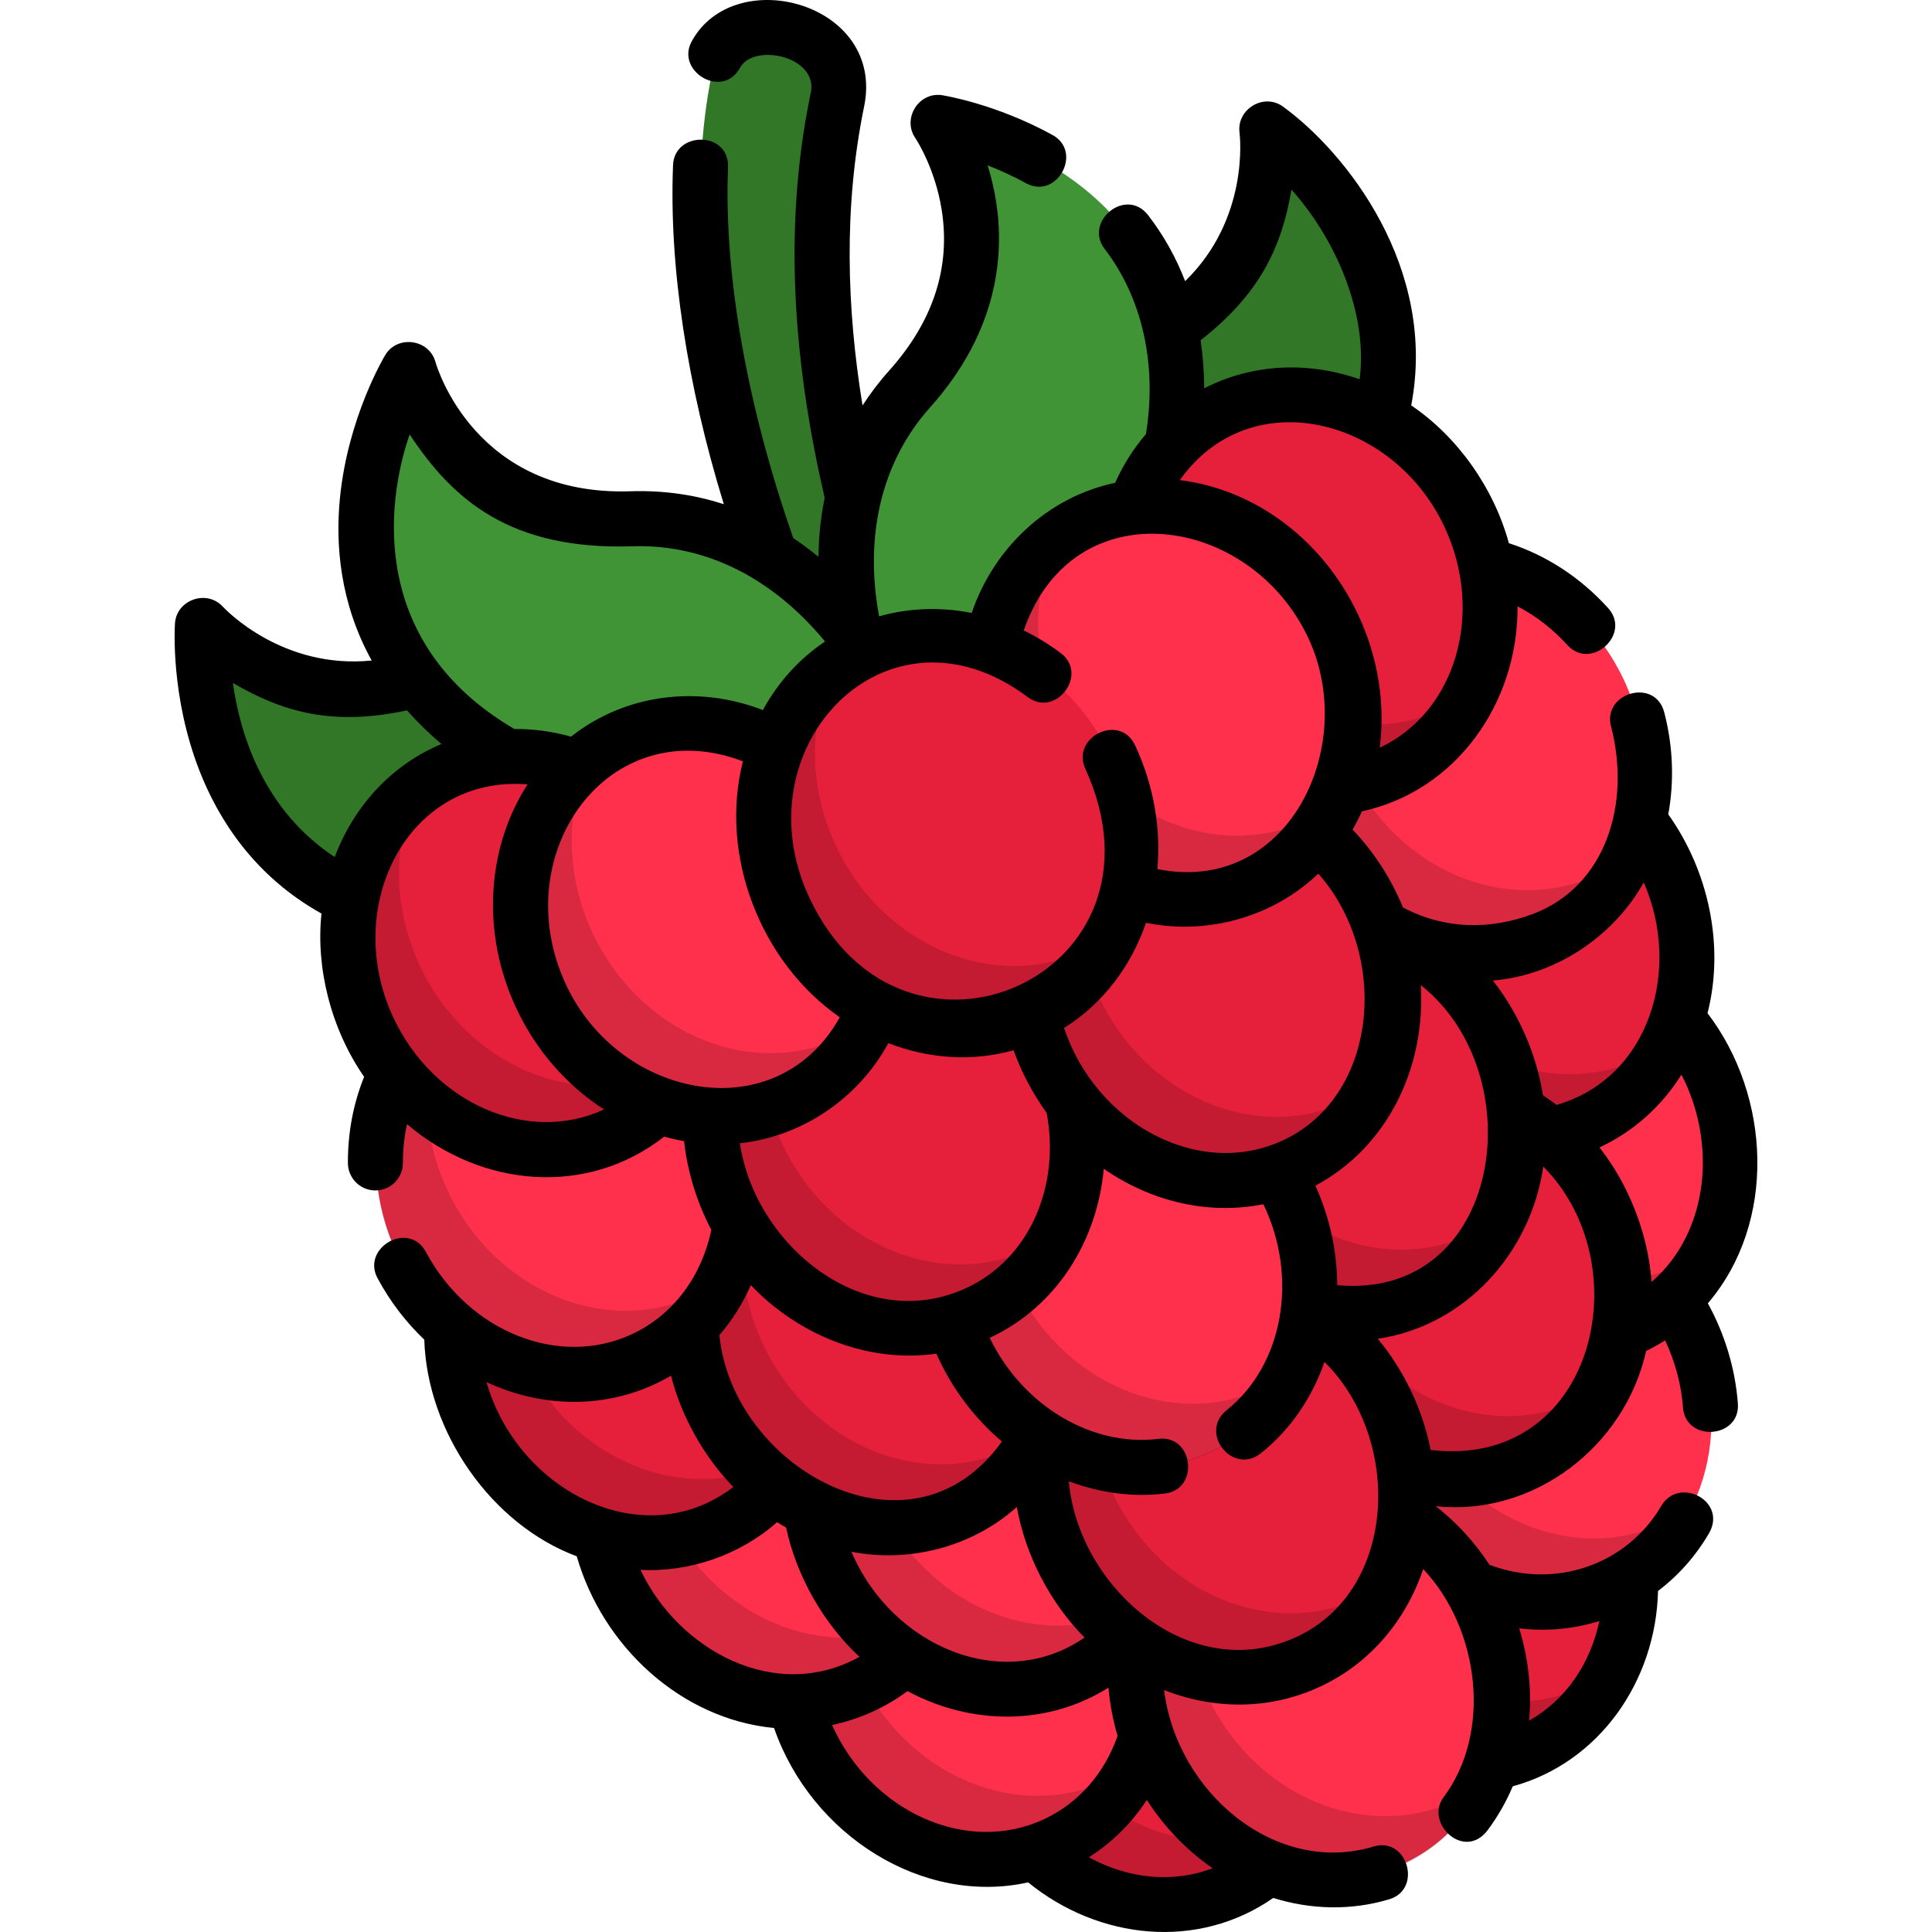 <svg xmlns="http://www.w3.org/2000/svg" id="Layer_1" height="512" viewBox="0 0 512 512" width="512"><g><g fill="#327727"><path d="m231.035 205.247c-32.489-55.863-55.195-135.121-41.225-190.768 8.091-14.957 36.45-5.332 32.185 12.142-10.87 52.845 1.953 106.084 19.445 156.902 6.899 9.741 8.347 36.743-10.405 21.724z"></path><path d="m53.757 165.673s28.787 31.567 70.53 8.494 83.171 10.274 83.171 10.274-38.234 67.414-90.502 60.275c-68.137-9.306-63.199-79.043-63.199-79.043z"></path><path d="m335.822 34.144s5.678 42.343-38.829 59.489-45.591 70.317-45.591 70.317 76.219 14.044 104.347-30.584c36.669-58.179-19.927-99.222-19.927-99.222z"></path></g><path d="m108.466 97.825s11.271 41.208 58.941 39.655 69.388 46.993 69.388 46.993-64.721 42.634-108.016 12.495c-56.441-39.29-20.313-99.143-20.313-99.143z" fill="#409435"></path><path d="m248.681 32.442s24.322 35.123-7.509 70.641-8.603 83.36-8.603 83.36 74.262-22.175 79.003-74.714c6.182-68.49-62.891-79.287-62.891-79.287z" fill="#409435"></path><ellipse cx="304.513" cy="452.659" fill="#e6203b" rx="47.652" ry="53.016" transform="matrix(.906 -.423 .423 .906 -162.771 171.103)"></ellipse><path d="m340.423 483.835c-23.852 11.122-53.219-1.374-65.593-27.91-7.335-15.731-7.051-32.863-.637-46.525-17.846 13.584-23.762 40.035-12.867 63.398 12.374 26.537 41.741 39.033 65.593 27.91 9.713-4.529 17.012-12.277 21.419-21.663-2.425 1.845-5.063 3.46-7.915 4.79z" opacity=".15"></path><ellipse cx="383.6" cy="415.78" fill="#e6203b" rx="47.652" ry="53.016" transform="matrix(.906 -.423 .423 .906 -139.776 201.072)"></ellipse><path d="m419.509 446.956c-23.852 11.122-53.219-1.374-65.593-27.91-7.335-15.73-7.051-32.863-.637-46.525-17.846 13.584-23.762 40.035-12.867 63.398 12.374 26.537 41.741 39.033 65.593 27.91 9.713-4.529 17.012-12.277 21.419-21.663-2.424 1.845-5.062 3.46-7.915 4.79z" opacity=".15"></path><ellipse cx="257.447" cy="440.677" fill="#ff304b" rx="47.652" ry="53.016" transform="matrix(.906 -.423 .423 .906 -162.117 150.09)"></ellipse><path d="m293.356 471.853c-23.852 11.122-53.219-1.374-65.593-27.91-7.335-15.73-7.051-32.863-.637-46.525-17.846 13.584-23.762 40.035-12.867 63.398 12.374 26.537 41.741 39.033 65.593 27.91 9.713-4.529 17.012-12.277 21.419-21.663-2.424 1.845-5.062 3.46-7.915 4.79z" opacity=".15"></path><ellipse cx="404.885" cy="372.475" fill="#ff304b" rx="47.652" ry="53.016" transform="matrix(.906 -.423 .423 .906 -119.48 206.01)"></ellipse><path d="m440.795 403.651c-23.852 11.122-53.219-1.374-65.593-27.91-7.335-15.73-7.051-32.863-.637-46.525-17.846 13.584-23.762 40.035-12.867 63.398 12.374 26.537 41.741 39.033 65.593 27.91 9.713-4.529 17.012-12.277 21.419-21.663-2.425 1.845-5.063 3.46-7.915 4.79z" opacity=".15"></path><ellipse cx="206.331" cy="398.771" fill="#ff304b" rx="47.652" ry="53.016" transform="matrix(.906 -.423 .423 .906 -149.196 124.561)"></ellipse><path d="m242.241 429.947c-23.852 11.122-53.219-1.374-65.593-27.91-7.335-15.73-7.051-32.863-.637-46.525-17.846 13.584-23.762 40.035-12.867 63.398 12.374 26.537 41.741 39.033 65.593 27.91 9.713-4.529 17.012-12.277 21.419-21.663-2.425 1.845-5.063 3.46-7.915 4.79z" opacity=".15"></path><ellipse cx="410.076" cy="303.763" fill="#ff304b" rx="47.652" ry="53.016" transform="matrix(.906 -.423 .423 .906 -89.955 201.766)"></ellipse><path d="m445.986 334.939c-23.852 11.122-53.219-1.374-65.593-27.91-7.335-15.73-7.051-32.863-.637-46.525-17.846 13.584-23.762 40.035-12.867 63.398 12.374 26.537 41.741 39.033 65.593 27.91 9.713-4.529 17.012-12.277 21.419-21.663-2.425 1.845-5.063 3.46-7.915 4.79z" opacity=".15"></path><ellipse cx="262.925" cy="395.568" fill="#ff304b" rx="47.652" ry="53.016" transform="matrix(.906 -.423 .423 .906 -142.54 148.179)"></ellipse><path d="m298.835 426.745c-23.852 11.122-53.219-1.374-65.593-27.91-7.335-15.73-7.051-32.863-.637-46.525-17.846 13.584-23.762 40.035-12.867 63.398 12.374 26.537 41.741 39.033 65.593 27.91 9.713-4.529 17.012-12.277 21.419-21.663-2.424 1.845-5.062 3.46-7.915 4.79z" opacity=".15"></path><ellipse cx="382.007" cy="340.04" fill="#e6203b" rx="47.652" ry="53.016" transform="matrix(.906 -.423 .423 .906 -107.916 193.302)"></ellipse><path d="m417.916 371.216c-23.852 11.122-53.219-1.374-65.593-27.91-7.335-15.73-7.051-32.863-.637-46.525-17.846 13.584-23.762 40.035-12.867 63.398 12.374 26.537 41.741 39.033 65.593 27.91 9.713-4.529 17.012-12.277 21.419-21.663-2.424 1.845-5.062 3.46-7.915 4.79z" opacity=".15"></path><ellipse cx="168.416" cy="356.715" fill="#e6203b" rx="47.652" ry="53.016" transform="matrix(.906 -.423 .423 .906 -134.975 104.597)"></ellipse><path d="m204.326 387.891c-23.852 11.122-53.219-1.374-65.593-27.91-7.335-15.73-7.051-32.863-.637-46.525-17.846 13.584-23.762 40.035-12.867 63.398 12.374 26.537 41.741 39.033 65.593 27.91 9.713-4.529 17.012-12.277 21.419-21.663-2.425 1.845-5.063 3.46-7.915 4.79z" opacity=".15"></path><ellipse cx="398.486" cy="249.431" fill="#e6203b" rx="47.652" ry="53.016" transform="matrix(.906 -.423 .423 .906 -68.079 191.777)"></ellipse><path d="m434.396 280.608c-23.852 11.122-53.219-1.374-65.593-27.91-7.335-15.73-7.051-32.863-.637-46.525-17.846 13.584-23.762 40.035-12.867 63.398 12.374 26.537 41.741 39.033 65.593 27.91 9.713-4.529 17.012-12.277 21.419-21.663-2.425 1.845-5.063 3.46-7.915 4.79z" opacity=".15"></path><ellipse cx="353.839" cy="295.917" fill="#e6203b" rx="47.652" ry="53.016" transform="matrix(.906 -.423 .423 .906 -91.908 177.264)"></ellipse><path d="m389.749 327.093c-23.852 11.122-53.219-1.374-65.593-27.91-7.335-15.73-7.051-32.863-.637-46.525-17.846 13.584-23.762 40.035-12.867 63.398 12.374 26.537 41.741 39.033 65.593 27.91 9.713-4.529 17.012-12.277 21.419-21.663-2.425 1.845-5.063 3.46-7.915 4.79z" opacity=".15"></path><ellipse cx="231.822" cy="352.814" fill="#e6203b" rx="47.652" ry="53.016" transform="matrix(.906 -.423 .423 .906 -127.386 131.028)"></ellipse><path d="m267.732 383.991c-23.852 11.122-53.219-1.374-65.593-27.91-7.335-15.73-7.051-32.863-.637-46.525-17.846 13.584-23.762 40.035-12.867 63.398 12.374 26.537 41.741 39.033 65.593 27.91 9.713-4.529 17.012-12.277 21.419-21.663-2.424 1.845-5.062 3.459-7.915 4.79z" opacity=".15"></path><ellipse cx="349.584" cy="446.074" fill="#ff304b" rx="47.652" ry="53.016" transform="matrix(.906 -.423 .423 .906 -155.766 189.534)"></ellipse><path d="m385.494 477.25c-23.852 11.122-53.219-1.374-65.593-27.91-7.335-15.731-7.051-32.863-.637-46.525-17.846 13.584-23.762 40.035-12.867 63.398 12.374 26.537 41.741 39.033 65.593 27.91 9.713-4.529 17.012-12.277 21.419-21.663-2.425 1.846-5.063 3.46-7.915 4.79z" opacity=".15"></path><ellipse cx="324.509" cy="392.3" fill="#e6203b" rx="47.652" ry="53.016" transform="matrix(.906 -.423 .423 .906 -135.389 173.899)"></ellipse><path d="m360.419 423.477c-23.852 11.122-53.219-1.374-65.593-27.91-7.335-15.73-7.051-32.863-.637-46.525-17.846 13.584-23.762 40.035-12.867 63.398 12.374 26.537 41.741 39.033 65.593 27.91 9.713-4.529 17.012-12.277 21.419-21.663-2.425 1.845-5.063 3.46-7.915 4.79z" opacity=".15"></path><ellipse cx="298.613" cy="336.765" fill="#ff304b" rx="47.652" ry="53.016" transform="matrix(.906 -.423 .423 .906 -114.345 157.751)"></ellipse><path d="m334.522 367.941c-23.852 11.122-53.219-1.374-65.593-27.91-7.335-15.73-7.051-32.863-.637-46.525-17.846 13.584-23.762 40.035-12.867 63.398 12.374 26.537 41.741 39.033 65.593 27.91 9.713-4.529 17.012-12.277 21.419-21.663-2.424 1.845-5.062 3.46-7.915 4.79z" opacity=".15"></path><ellipse cx="148.26" cy="312.131" fill="#ff304b" rx="47.652" ry="53.016" transform="matrix(.906 -.423 .423 .906 -118.022 91.902)"></ellipse><path d="m184.17 343.307c-23.852 11.122-53.219-1.374-65.593-27.91-7.335-15.73-7.051-32.863-.637-46.525-17.846 13.584-23.762 40.035-12.867 63.398 12.374 26.537 41.741 39.033 65.593 27.91 9.713-4.529 17.012-12.277 21.419-21.663-2.425 1.845-5.063 3.46-7.915 4.79z" opacity=".15"></path><ellipse cx="387.27" cy="200.679" fill="#ff304b" rx="47.652" ry="53.016" transform="matrix(.906 -.423 .423 .906 -48.526 182.47)"></ellipse><path d="m423.18 231.855c-23.852 11.122-53.219-1.374-65.593-27.91-7.335-15.73-7.051-32.863-.637-46.525-17.846 13.584-23.762 40.035-12.867 63.398 12.374 26.537 41.741 39.033 65.593 27.91 9.713-4.529 17.012-12.277 21.419-21.663-2.425 1.845-5.063 3.46-7.915 4.79z" opacity=".15"></path><ellipse cx="236.99" cy="299.839" fill="#e6203b" rx="47.652" ry="53.016" transform="matrix(.906 -.423 .423 .906 -104.513 128.249)"></ellipse><path d="m272.9 331.015c-23.852 11.122-53.219-1.374-65.593-27.91-7.335-15.73-7.051-32.863-.637-46.525-17.846 13.584-23.762 40.035-12.867 63.398 12.374 26.537 41.741 39.033 65.593 27.91 9.713-4.529 17.012-12.277 21.419-21.663-2.425 1.845-5.063 3.46-7.915 4.79z" opacity=".15"></path><ellipse cx="320.819" cy="260.749" fill="#e6203b" rx="47.652" ry="53.016" transform="matrix(.906 -.423 .423 .906 -80.139 160.014)"></ellipse><path d="m356.729 291.925c-23.852 11.122-53.219-1.374-65.593-27.91-7.335-15.73-7.051-32.863-.637-46.525-17.846 13.584-23.762 40.035-12.867 63.398 12.374 26.537 41.741 39.033 65.593 27.91 9.713-4.529 17.012-12.277 21.419-21.663-2.425 1.845-5.063 3.46-7.915 4.79z" opacity=".15"></path><ellipse cx="140.902" cy="252.551" fill="#e6203b" rx="47.652" ry="53.016" transform="matrix(.906 -.423 .423 .906 -93.531 83.21)"></ellipse><path d="m176.812 283.727c-23.852 11.122-53.219-1.374-65.593-27.91-7.335-15.731-7.051-32.863-.637-46.525-17.846 13.584-23.762 40.035-12.867 63.398 12.374 26.537 41.741 39.033 65.593 27.91 9.713-4.529 17.012-12.277 21.419-21.663-2.425 1.845-5.063 3.46-7.915 4.79z" opacity=".15"></path><ellipse cx="346.359" cy="156.745" fill="#e6203b" rx="47.652" ry="53.016" transform="matrix(.906 -.423 .423 .906 -33.792 161.063)"></ellipse><path d="m382.268 187.921c-23.852 11.122-53.219-1.374-65.593-27.91-7.335-15.731-7.051-32.863-.637-46.525-17.846 13.584-23.762 40.035-12.867 63.398 12.374 26.537 41.741 39.033 65.593 27.91 9.713-4.529 17.012-12.277 21.419-21.663-2.424 1.845-5.062 3.46-7.915 4.79z" opacity=".15"></path><ellipse cx="186.68" cy="243.873" fill="#ff304b" rx="47.652" ry="53.016" transform="matrix(.906 -.423 .423 .906 -85.575 101.743)"></ellipse><path d="m222.589 275.049c-23.852 11.122-53.219-1.374-65.593-27.91-7.335-15.731-7.051-32.863-.637-46.525-17.846 13.584-23.762 40.035-12.867 63.398 12.374 26.537 41.741 39.033 65.593 27.91 9.713-4.529 17.012-12.277 21.419-21.663-2.424 1.845-5.062 3.46-7.915 4.79z" opacity=".15"></path><ellipse cx="310.286" cy="186.235" fill="#ff304b" rx="47.652" ry="53.016" transform="matrix(.906 -.423 .423 .906 -49.635 148.581)"></ellipse><path d="m346.195 217.411c-23.852 11.122-53.219-1.374-65.593-27.91-7.335-15.73-7.051-32.863-.637-46.525-17.846 13.584-23.762 40.035-12.867 63.398 12.374 26.537 41.741 39.033 65.593 27.91 9.713-4.529 17.012-12.277 21.419-21.663-2.424 1.845-5.062 3.46-7.915 4.79z" opacity=".15"></path><ellipse cx="251.141" cy="220.755" fill="#e6203b" rx="47.652" ry="53.016" transform="matrix(.906 -.423 .423 .906 -69.765 126.82)"></ellipse><path d="m287.051 251.931c-23.852 11.122-53.219-1.374-65.593-27.91-7.335-15.731-7.051-32.863-.637-46.525-17.846 13.584-23.762 40.035-12.867 63.398 12.374 26.537 41.741 39.033 65.593 27.91 9.713-4.529 17.012-12.277 21.419-21.663-2.425 1.845-5.063 3.46-7.915 4.79z" opacity=".15"></path><path d="m452.51 268.504c4.542-17.724.366-37.579-10.401-52.693 1.577-8.626 1.321-17.843-1.064-27.014-2.427-9.332-16.41-5.158-14.114 3.67 5.392 20.732-1.563 42.381-20.445 49.651-11.487 4.423-23.808 4.173-34.694-1.647-3.144-7.692-7.763-14.8-13.345-20.622.896-1.557 1.721-3.17 2.472-4.836 24.957-5.367 41.447-28.744 41.248-54.324 4.785 2.496 9.277 5.916 13.188 10.242 6.25 6.913 17.082-2.851 10.818-9.78-7.481-8.275-16.615-14.083-26.306-17.202-4.045-14.842-13.798-28.371-25.883-36.512 6.997-36.475-17.26-67.064-33.99-79.197-5.088-3.69-12.279.71-11.512 6.84.146 1.169 2.58 22.883-14.408 39.431-2.409-6.261-5.664-12.091-9.787-17.455-5.871-7.638-17.124 1.652-11.562 8.888 9.923 12.91 13.989 30.541 10.95 49.103-3.275 3.813-6.013 8.146-8.158 12.9-18.038 3.836-32.198 17.395-38.011 34.493-8.211-1.627-16.606-1.352-24.533.899-3.911-20.964.43-40.783 13.52-55.39 18.357-20.484 19.628-41.026 17.462-54.652-.547-3.442-1.337-6.619-2.23-9.475 3.159 1.228 6.628 2.78 10.172 4.726 8.168 4.483 15.205-8.291 7.016-12.785-15.013-8.238-28.642-10.437-29.216-10.526-6.258-.979-10.667 6.233-7.121 11.356.051.074 5.185 7.73 6.976 18.995 2.428 15.271-2.256 29.613-13.919 42.629-2.701 3.014-5.027 6.102-7.056 9.23-4.185-25.76-5.052-52.519.426-79.241 5.626-27.443-34.39-38.134-45.717-17.197-4.284 7.919 8.24 15.414 12.827 6.938 3.622-6.693 21.099-3.026 18.688 6.944-.021.086-.041.173-.058.26-7.544 36.669-4.012 72.962 3.805 106.803-1.104 5.338-1.591 10.588-1.638 15.62-2.096-1.726-4.321-3.395-6.681-4.973-12.035-34.315-18.455-69.363-17.296-98.263.388-9.672-14.207-9.678-14.572-.584-1.087 27.132 3.795 58.446 13.451 89.856-7.392-2.391-15.629-3.716-24.752-3.418-41.071 1.343-51.246-32.798-51.678-34.318-1.718-6.045-10.07-7.12-13.268-1.818-.404.669-9.907 16.617-12.023 37.884-1.223 12.3-.049 27.804 8.408 43.101-23.557 2.381-38.62-13.376-39.481-14.3-4.286-4.608-12.208-1.773-12.645 4.416-.055.779-1.261 19.305 6.532 39.206 5.019 12.816 14.495 27.815 32.289 37.739-1.527 14.316 2.466 30.523 11.302 43.272-2.829 6.98-4.34 14.714-4.301 22.85.02 4.015 3.28 7.256 7.291 7.256 4.041 0 7.312-3.287 7.293-7.327-.017-3.538.363-6.963 1.081-10.234 19.863 16.852 47.72 19.279 68.171 3.298 1.737.487 3.492.886 5.258 1.2.863 8 3.35 16.155 7.225 23.516-2.539 12.08-9.883 22.435-21.039 27.637-19.252 8.974-43.227-.578-54.584-21.75-4.551-8.483-17.168-1.154-12.851 6.893 3.354 6.253 7.577 11.719 12.399 16.309.752 24.542 17.835 49.027 40.404 57.411 6.863 23.897 27.628 43.135 52.289 45.508 9.906 28.497 39.49 47.101 67.331 40.908 18.771 15.264 45.002 18.021 64.959 4.128 10.016 3.12 20.666 3.39 30.77.34 8.843-2.67 4.79-16.684-4.212-13.962-25.812 7.804-52.098-14.234-55.488-41.479 13.603 5.327 28.223 5.223 41.397-.92 13.301-6.202 22.703-17.605 27.28-31.134 14.994 15.929 18.229 43.29 5.4 60.448-5.126 6.855 5.499 16.998 11.68 8.731 2.7-3.611 4.912-7.511 6.645-11.608 22.983-6.298 37.94-27.928 38.499-51.77 5.371-4.065 9.941-9.198 13.459-15.195 5.074-8.65-7.936-15.286-12.578-7.379-9.291 15.826-28.325 22.166-45.542 15.645-3.97-6.091-8.816-11.31-14.244-15.534 25.934 2.766 50.128-15.822 55.753-41.132 1.736-.846 3.41-1.784 5.021-2.807 2.687 5.687 4.288 11.694 4.75 17.804.7 9.253 15.248 8.243 14.541-1.101-.696-9.197-3.442-18.319-7.953-26.527 18.276-21.395 16.728-54.858-.09-76.893zm-14.838 71.241c-.84-12.464-5.907-25.636-13.788-35.666 9.023-4.211 16.439-10.86 21.716-19.278 9.366 18.078 7.409 41.613-7.928 54.944zm-2.06-105.884c10.07 22.975 1.617 51.811-23.108 58.951-1.177-.9-2.383-1.748-3.61-2.554-1.652-10.728-6.478-21.797-13.26-30.399 16.516-1.383 31.907-11.573 39.978-25.998zm-179.406 107.419c-27.163 12.667-56.118-11.239-60.127-38.309 16.43-1.739 31.409-11.876 39.338-26.522 10.843 4.172 22.192 4.929 33.192 1.884 2.088 5.845 5.165 11.647 8.763 16.584 3.66 19.341-4.507 38.594-21.166 46.363zm-59.323-139.521c-6.314 24.731 4.509 53.121 25.661 67.828-16.668 29.953-58.367 21.762-72.551-8.656-16.111-34.548 11.22-72.773 46.89-59.172zm85.103 70.667c10.344-6.484 17.776-16.4 21.721-27.875 16.132 3.314 33.595-1.456 45.647-13.027 18.945 21.33 16.043 58.84-9.318 70.666-22.33 10.412-49.575-4.394-58.05-29.764zm72.389 68.153c-.034-8.827-1.921-17.848-5.781-26.372 18.939-10.083 29.269-31.086 27.926-53.148 30.025 23.742 21.636 83.577-22.145 79.52zm28.456-200.892c10.642 22.823 2.931 49.028-17.185 58.463 1.487-11.721-.429-23.893-5.672-35.135-8.975-19.243-26.686-33.222-47.301-35.785 18.665-26.282 56.616-16.586 70.158 12.457zm-40.581-89.439c11.554 12.87 20.362 32.706 18.068 50.271-13.405-4.711-28.184-4.287-41.194 2.387-.014-4.388-.337-8.633-.956-12.734 15.847-12.386 21.521-24.833 24.082-39.924zm-69.895 134.484c7.462 5.59 16.218-6.069 8.748-11.668-3.124-2.342-6.411-4.339-9.804-5.984 13.063-37.822 60.035-30.977 75.458 2.098 13.35 28.628-5.41 68.159-40.043 61.128.939-10.724-.886-22.049-5.886-32.771-4.047-8.68-17.027-2.173-13.216 6.163 25.059 54.816-48.351 87.321-73.16 34.114-18.6-39.897 20.63-81.005 57.903-53.08zm-163.793-69.61c11.475 17.412 26.755 30.68 58.975 29.646 19.885-.639 37.552 8.808 51.108 25.232-6.834 4.594-12.436 10.778-16.476 18.173-17.394-6.699-36.504-4.231-50.85 7.042-4.906-1.375-9.95-2.06-14.999-2.022-38.138-22.306-34.27-59.313-27.758-78.071zm-46.861 65.861c13.391 7.788 26.466 11.496 46.16 7.272 2.669 3.03 5.701 6.008 9.133 8.91-13.496 5.67-23.263 16.662-28.292 29.963-18.856-12.421-25.049-32.439-27.001-46.145zm42.515 88.625c-13.724-29.431 3.835-64.304 35.6-61.741-10.632 16.427-12.513 38.912-3.04 59.227 5.371 11.518 13.626 20.687 23.304 26.915-20.163 9.372-45.216-1.565-55.864-24.401zm143.932 89.119c4.015 9.134 10.116 17.153 17.358 23.284-24.029 33.786-71.387 7.089-74.859-28.179 3.401-3.968 6.206-8.433 8.349-13.254 12.527 13.222 31.12 20.773 49.152 18.149zm-22.524 52.491c15.354 3.026 32.026-1.252 43.839-11.842 2.296 12.79 8.829 25.408 17.952 34.59-21.31 14.763-50.862 2.732-61.791-22.748zm-96.695-44.944c15.796 7.336 33.786 7.142 48.894-1.703 2.754 10.863 8.836 21.645 16.525 29.49-23.702 18.191-57.112 1.211-65.419-27.787zm40.812 49.752c12.881.699 26.414-3.94 36.182-12.632.791.494 1.589.974 2.398 1.429 2.745 12.864 9.981 25.538 19.451 34.251-22.256 12.384-48.03-1.81-58.031-23.048zm50.754 41.109c7.116-1.461 14.187-4.622 20.006-8.976 16.768 9.025 36.971 9.306 53.252-.916.366 4.29 1.171 8.573 2.416 12.783-3.522 10.035-10.391 17.842-19.507 22.092-20.394 9.51-45.763-1.848-56.167-24.983zm100.858 37.966c-10.716 4.088-22.562 2.716-32.793-2.91 6.144-3.892 11.337-9.045 15.368-15.184 4.689 7.315 10.67 13.428 17.425 18.094zm22.372-61.36c-28.283 13.188-58.024-13.074-60.47-41.202 8.143 3.092 16.88 4.306 25.504 3.249 9.191-1.127 7.54-15.618-1.773-14.475-17.719 2.175-35.993-8.816-44.712-26.776.032-.015.064-.027.095-.041 17.579-8.197 28.354-25.469 30.155-44.742 12.525 8.654 27.635 12.31 42.275 9.377 9.361 19.408 5.299 42.58-9.721 54.581-7.468 5.967 1.614 17.376 9.103 11.393 7.852-6.273 13.528-14.71 16.829-24.177 20.759 20.618 19.213 60.458-7.285 72.813zm80.117-4.144c-2.355 11.181-8.818 20.882-18.617 26.385.736-8.039-.125-16.353-2.619-24.459 7.136.862 14.367.212 21.236-1.926zm-44.706-45.347c-2.056-10.585-7.112-21.224-14.011-29.463 23.078-3.389 40.589-22.756 43.856-45.648 26.096 26.263 13.46 80.27-29.845 75.111z"></path></g></svg>